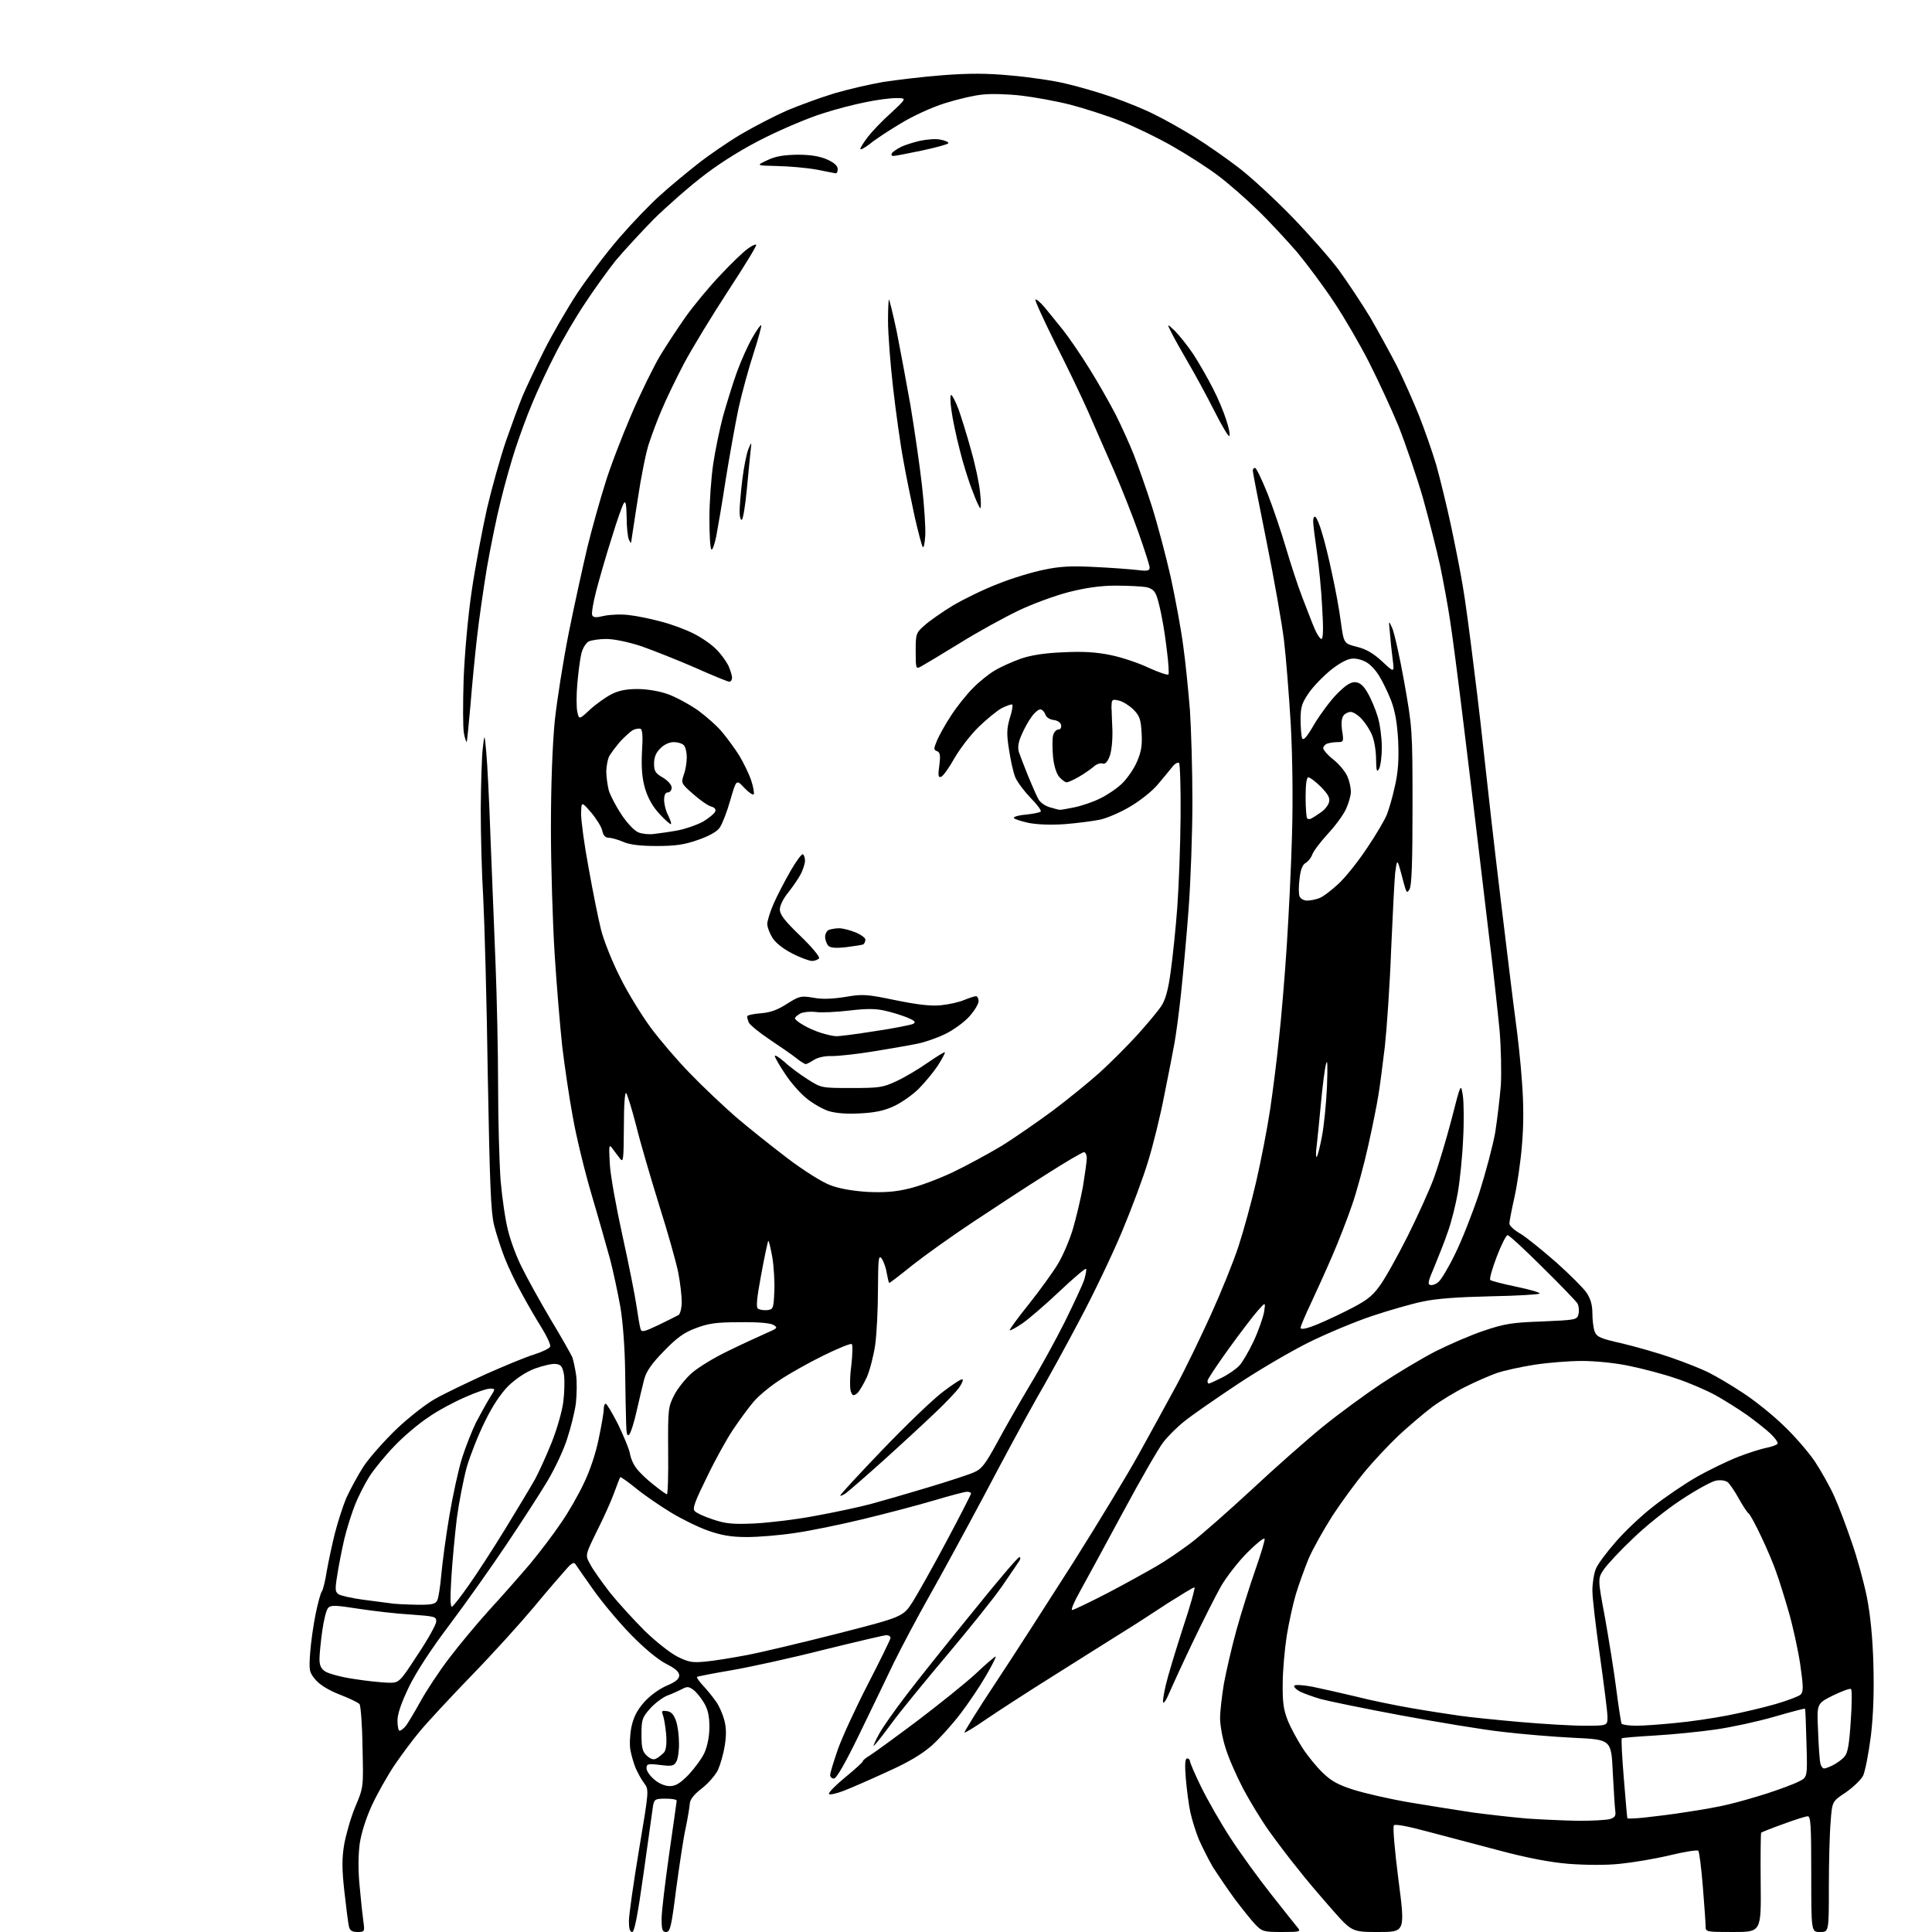 <?xml version="1.0" encoding="UTF-8" standalone="no"?>
<svg 
  version="1.1" 
  xmlns="http://www.w3.org/2000/svg" 
  xmlns:xlink="http://www.w3.org/1999/xlink" 
  xmlns:svg="http://www.w3.org/2000/svg"
  xmlns:rdf="http://www.w3.org/1999/02/22-rdf-syntax-ns#"
  xmlns:cc="http://creativecommons.org/ns#"
  xmlns:dc="http://purl.org/dc/elements/1.1/"
  viewBox="0 0 768 768"
  width="768"
  height="768"
>
<style>svg {background-color: white; }</style>"
<path stroke="none" fill="black" fill-rule="evenodd" d="M142.1,768.0C139.9,768.0 139.1,767.4 138.7,765.8C138.4,764.5 137.6,758.3 136.9,751.9C135.9,743.0 135.9,738.8 136.8,733.3C137.5,729.4 139.4,722.6 141.2,718.3C144.5,710.5 144.5,710.5 144.1,694.5C144.0,685.7 143.4,678.0 142.9,677.4C142.4,676.8 138.9,675.1 135.0,673.6C130.6,671.9 127.1,669.7 125.4,667.7C122.9,664.7 122.8,664.1 123.3,656.9C123.6,652.8 124.6,645.8 125.5,641.4C126.4,637.1 127.5,633.0 128.0,632.5C128.4,632.0 129.3,628.4 129.9,624.5C130.6,620.6 132.0,614.0 133.1,609.6C134.2,605.3 136.2,599.0 137.6,595.6C139.1,592.3 142.2,586.5 144.6,582.8C147.1,579.1 153.1,572.4 157.9,567.8C162.8,563.2 169.6,557.9 173.1,556.0C176.6,554.0 185.6,549.7 193.0,546.3C200.4,543.0 209.1,539.4 212.4,538.4C215.6,537.4 218.4,536.0 218.7,535.3C219.0,534.6 217.4,531.2 215.3,527.8C213.1,524.3 209.5,518.1 207.3,514.0C205.0,509.9 202.0,503.6 200.6,500.0C199.2,496.4 197.3,490.6 196.4,487.0C195.1,481.7 194.7,470.8 193.9,427.5C193.5,398.4 192.6,366.6 192.1,357.0C191.5,347.4 191.1,331.4 191.1,321.5C191.2,311.6 191.5,300.8 191.9,297.5C192.6,291.5 192.6,291.5 193.3,299.0C193.7,303.1 194.5,318.6 195.0,333.5C195.6,348.4 196.5,370.9 197.0,383.5C197.5,396.1 198.0,417.8 198.0,431.6C198.0,445.4 198.5,462.4 199.0,469.3C199.6,476.2 200.9,485.2 202.0,489.3C203.0,493.4 205.5,500.1 207.6,504.1C209.6,508.2 214.7,517.4 218.9,524.5C223.2,531.6 227.0,538.4 227.5,539.5C227.9,540.6 228.6,543.8 229.0,546.5C229.4,549.2 229.3,554.4 228.9,558.0C228.4,561.6 226.8,567.9 225.4,572.1C224.1,576.3 220.6,583.7 217.7,588.6C214.8,593.5 207.4,604.9 201.3,614.0C195.2,623.1 185.0,637.5 178.6,646.0C171.2,655.8 165.3,664.9 162.5,670.7C159.5,677.0 158.0,681.3 158.0,684.0C158.0,686.2 158.4,688.0 158.8,688.0C159.3,688.0 160.4,687.2 161.2,686.2C162.0,685.3 164.6,680.9 167.0,676.6C169.4,672.2 174.6,664.3 178.6,659.1C182.6,653.8 189.8,645.2 194.5,640.0C199.3,634.8 206.5,626.6 210.6,621.8C214.6,617.0 220.2,609.6 223.0,605.4C225.9,601.3 230.0,594.1 232.1,589.6C234.5,584.7 236.9,577.5 238.0,571.9C239.1,566.7 240.0,561.5 240.0,560.2C240.0,559.0 240.3,558.0 240.8,558.0C241.2,558.0 243.4,561.7 245.7,566.2C247.9,570.8 250.1,576.0 250.4,577.8C250.7,579.7 251.9,582.4 253.1,583.8C254.2,585.3 257.2,588.2 259.8,590.2C262.4,592.3 264.8,594.0 265.1,594.0C265.5,594.0 265.7,586.2 265.6,576.8C265.5,560.2 265.6,559.3 268.0,554.6C269.4,551.9 272.5,548.0 275.0,545.8C277.5,543.6 284.0,539.6 289.5,537.0C295.0,534.3 301.8,531.2 304.5,530.0C309.1,528.0 309.3,527.8 307.5,526.7C306.2,525.9 301.2,525.5 294.0,525.6C284.5,525.6 281.5,526.1 276.5,528.0C271.9,529.7 268.9,531.9 263.9,537.1C259.1,542.0 257.0,545.0 256.1,548.2C255.5,550.6 254.1,556.3 253.1,560.8C252.1,565.4 250.7,569.7 250.1,570.3C249.3,571.1 249.0,569.9 248.9,565.9C248.8,563.0 248.6,553.5 248.5,545.0C248.4,536.1 247.6,525.3 246.6,519.5C245.6,514.0 243.8,505.4 242.5,500.5C241.1,495.5 237.9,484.1 235.2,475.0C232.5,465.9 229.1,452.0 227.7,444.0C226.2,436.0 224.4,423.4 223.5,416.0C222.7,408.6 221.3,392.2 220.5,379.6C219.7,366.9 219.0,344.3 219.0,329.3C219.0,311.9 219.6,296.5 220.5,286.8C221.4,278.4 223.9,262.5 226.1,251.5C228.3,240.5 231.7,225.2 233.5,217.5C235.4,209.8 238.6,198.4 240.6,192.1C242.5,185.8 247.2,173.6 250.9,165.0C254.6,156.3 259.8,145.8 262.4,141.4C265.0,137.1 269.7,130.0 272.8,125.6C275.9,121.3 282.0,113.9 286.4,109.3C290.7,104.7 295.6,100.0 297.2,98.9C298.8,97.7 300.3,97.0 300.6,97.3C300.9,97.6 295.9,105.8 289.4,115.7C283.0,125.5 275.1,138.5 271.9,144.5C268.7,150.6 264.7,158.9 263.0,163.0C261.2,167.1 259.0,173.2 257.9,176.5C256.8,179.8 254.8,189.7 253.5,198.5C252.1,207.3 251.0,214.9 250.9,215.5C250.9,216.1 250.5,215.6 250.0,214.5C249.5,213.4 249.1,209.3 249.1,205.5C249.0,200.5 248.7,198.9 248.0,200.0C247.4,200.8 245.2,207.1 243.1,214.0C240.9,220.9 238.2,230.3 237.0,234.9C235.8,239.5 235.1,243.8 235.4,244.5C235.8,245.5 236.9,245.6 240.2,244.8C242.6,244.3 247.0,244.1 250.0,244.5C253.0,244.8 258.8,246.0 262.8,247.1C266.8,248.1 272.7,250.3 275.8,251.9C279.0,253.5 283.0,256.3 284.7,258.1C286.5,259.8 288.6,262.8 289.5,264.5C290.3,266.3 291.0,268.5 291.0,269.4C291.0,270.3 290.5,271.0 289.9,271.0C289.4,271.0 283.2,268.5 276.3,265.4C269.4,262.4 259.8,258.6 255.0,256.9C249.8,255.2 244.1,254.0 241.0,254.0C238.2,254.0 235.0,254.5 234.0,255.0C232.9,255.6 231.6,257.7 231.1,259.8C230.6,261.8 229.9,267.2 229.5,271.7C229.1,276.2 229.1,281.2 229.5,283.0C230.2,286.1 230.2,286.1 234.5,282.1C236.9,279.9 240.7,277.2 243.0,276.0C245.9,274.5 249.0,273.9 253.4,273.9C257.1,273.9 262.0,274.7 265.4,275.9C268.5,277.0 273.9,279.9 277.5,282.4C281.0,285.0 285.4,288.9 287.3,291.3C289.2,293.6 292.2,297.7 293.9,300.4C295.5,303.1 297.7,307.5 298.6,310.2C299.5,312.9 299.9,315.4 299.6,315.8C299.2,316.1 297.5,314.9 295.8,313.1C292.7,309.8 292.7,309.8 290.3,318.1C289.0,322.7 287.1,327.6 286.1,329.0C285.0,330.6 281.8,332.4 277.4,333.9C272.0,335.8 268.4,336.3 261.0,336.3C254.5,336.3 250.3,335.8 247.6,334.6C245.5,333.7 242.9,333.0 241.9,333.0C240.6,333.0 239.8,332.1 239.4,330.2C239.1,328.7 237.1,325.5 235.0,323.0C231.1,318.5 231.1,318.5 231.0,323.6C231.0,326.4 232.3,336.1 234.0,345.1C235.6,354.1 237.8,365.1 238.9,369.5C240.0,373.9 243.4,382.4 246.5,388.5C249.5,394.6 255.0,403.5 258.6,408.4C262.2,413.3 269.3,421.6 274.4,426.8C279.4,432.0 287.6,439.7 292.5,444.0C297.4,448.2 306.7,455.6 313.0,460.4C319.3,465.2 326.9,470.0 330.0,471.1C333.5,472.5 338.9,473.4 344.7,473.8C351.5,474.1 355.9,473.8 361.2,472.5C365.2,471.6 373.0,468.7 378.5,466.1C384.0,463.5 392.8,458.7 398.0,455.6C403.2,452.4 412.4,446.0 418.5,441.5C424.6,436.9 433.0,430.1 437.2,426.3C441.4,422.5 448.1,415.8 452.1,411.4C456.0,407.1 460.3,401.9 461.6,400.0C463.3,397.4 464.4,393.5 465.4,386.0C466.2,380.2 467.4,368.8 468.0,360.5C468.6,352.2 469.2,336.2 469.3,324.8C469.4,313.5 469.1,303.8 468.7,303.3C468.2,302.9 466.9,303.6 465.9,305.0C464.8,306.4 462.2,309.5 460.1,312.0C458.0,314.5 453.1,318.4 449.3,320.6C445.5,322.9 440.1,325.2 437.4,325.8C434.6,326.4 428.3,327.2 423.4,327.6C417.7,328.0 412.4,327.8 408.8,327.1C405.6,326.4 403.0,325.5 403.0,325.1C403.0,324.6 405.3,324.0 408.0,323.8C410.8,323.5 413.3,323.0 413.7,322.6C414.1,322.3 412.3,319.8 409.7,317.2C407.2,314.6 404.4,310.9 403.6,309.0C402.8,307.1 401.7,302.1 401.1,298.0C400.1,291.8 400.2,289.6 401.4,285.5C402.3,282.8 402.7,280.4 402.4,280.1C402.1,279.8 400.3,280.5 398.2,281.5C396.2,282.6 392.1,286.0 389.0,289.0C385.9,292.0 381.6,297.6 379.4,301.4C377.3,305.2 374.9,308.5 374.1,308.8C373.0,309.2 372.8,308.3 373.4,304.2C373.9,300.2 373.7,299.1 372.5,298.6C371.1,298.1 371.1,297.7 372.5,294.3C373.4,292.2 375.9,287.7 378.1,284.4C380.3,281.0 384.1,276.2 386.7,273.6C389.2,271.0 393.2,267.8 395.5,266.5C397.8,265.1 402.3,263.1 405.6,261.9C409.6,260.5 415.0,259.6 422.5,259.3C430.6,258.9 435.6,259.2 441.5,260.4C445.9,261.3 452.8,263.6 456.7,265.5C460.7,267.3 464.2,268.5 464.5,268.1C464.7,267.6 464.5,263.5 463.9,259.0C463.4,254.5 462.5,248.5 461.9,245.7C461.4,242.8 460.5,239.1 459.9,237.3C459.1,234.9 458.1,234.0 455.7,233.4C454.0,233.1 448.5,232.8 443.5,232.8C437.3,232.8 431.4,233.7 424.7,235.4C419.3,236.8 410.3,240.1 404.7,242.8C399.1,245.5 388.5,251.3 381.3,255.8C374.0,260.3 367.1,264.4 366.0,265.0C364.1,266.0 364.0,265.8 364.0,258.9C364.0,252.0 364.1,251.6 367.5,248.6C369.4,246.9 374.5,243.3 378.8,240.7C383.2,238.1 391.2,234.2 396.7,232.1C402.1,229.9 410.4,227.4 414.9,226.5C421.4,225.1 426.0,224.9 435.4,225.4C442.0,225.7 449.6,226.3 452.2,226.6C456.1,227.1 457.0,226.9 457.0,225.6C457.0,224.8 455.0,218.6 452.6,211.8C450.2,205.0 445.8,193.9 442.8,187.0C439.8,180.1 435.1,169.6 432.5,163.5C429.8,157.4 423.9,145.1 419.3,136.1C414.8,127.0 411.3,119.4 411.6,119.1C411.9,118.8 413.5,120.1 415.1,122.0C416.7,123.9 420.0,128.0 422.5,131.1C424.9,134.1 429.6,141.0 432.9,146.3C436.3,151.7 441.0,160.0 443.5,164.8C445.9,169.6 449.2,176.9 450.8,181.0C452.4,185.1 455.6,194.1 457.8,201.0C460.0,207.9 463.4,220.7 465.4,229.5C467.3,238.3 469.6,250.7 470.4,257.1C471.3,263.5 472.4,274.8 473.0,282.1C473.5,289.5 474.0,305.9 474.0,318.5C474.0,331.1 473.3,350.4 472.5,361.2C471.7,372.1 470.3,387.1 469.5,394.7C468.7,402.3 467.5,411.2 466.9,414.5C466.3,417.8 464.5,427.2 462.8,435.5C461.2,443.8 458.3,455.5 456.4,461.6C454.6,467.7 449.9,480.3 446.0,489.6C442.1,498.9 434.6,514.6 429.3,524.5C424.1,534.4 416.3,548.6 412.0,556.0C407.8,563.4 398.4,580.8 391.2,594.5C383.9,608.2 374.1,626.2 369.4,634.5C364.7,642.8 358.4,654.7 355.3,661.0C352.3,667.3 346.0,680.3 341.4,689.8C336.0,700.9 332.5,707.0 331.5,707.0C330.7,707.0 330.0,706.4 330.0,705.6C330.0,704.8 331.4,700.2 333.1,695.3C334.8,690.5 340.2,678.8 345.1,669.3C350.0,659.8 354.0,651.6 354.0,651.1C354.0,650.5 353.3,650.0 352.4,650.0C351.5,650.0 340.1,652.7 327.1,655.9C314.1,659.2 297.6,662.8 290.5,664.0C283.4,665.2 277.3,666.4 277.1,666.6C276.8,666.8 278.0,668.5 279.7,670.3C281.3,672.0 283.6,674.9 284.7,676.5C285.9,678.2 287.3,681.4 287.9,683.7C288.7,686.6 288.8,689.7 288.1,693.9C287.6,697.2 286.3,701.6 285.4,703.6C284.4,705.6 281.6,708.9 279.0,710.9C275.8,713.4 274.3,715.3 274.2,717.0C274.1,718.4 273.4,722.6 272.6,726.5C271.7,730.4 270.1,741.3 268.8,750.8C266.9,765.9 266.4,768.0 264.8,768.0C263.3,768.0 263.0,767.1 263.0,762.7C263.0,759.9 264.4,748.3 266.0,737.0C267.6,725.7 269.0,716.2 269.0,715.8C269.0,715.3 267.0,715.0 264.6,715.0C260.5,715.0 260.1,715.2 259.6,717.8C259.4,719.3 257.7,731.2 255.9,744.2C253.5,761.4 252.2,768.0 251.3,768.0C250.4,768.0 250.0,766.6 250.0,763.7C250.0,761.3 251.8,748.6 254.0,735.4C258.0,711.6 258.0,711.5 256.1,708.9C255.0,707.5 253.5,704.7 252.7,702.9C251.9,701.0 251.0,697.8 250.6,695.7C250.2,693.6 250.4,689.5 251.0,686.5C251.8,682.7 253.2,679.9 256.0,676.7C258.3,674.1 262.0,671.4 265.0,670.1C268.6,668.6 270.0,667.4 270.0,666.0C270.0,664.6 268.4,663.2 264.8,661.4C261.5,659.7 256.2,655.3 250.9,649.9C246.2,645.1 239.6,637.2 236.1,632.3C232.7,627.5 229.4,622.8 228.9,622.0C228.2,620.8 227.4,621.1 224.8,624.1C223.0,626.1 217.2,632.8 212.0,639.1C206.8,645.3 195.7,657.6 187.3,666.2C178.9,674.9 169.8,684.7 167.0,688.1C164.2,691.4 159.6,697.6 156.8,701.7C154.0,705.9 150.0,713.0 147.9,717.5C145.5,722.7 143.7,728.4 143.0,732.8C142.4,737.5 142.3,743.4 143.0,750.2C143.5,755.9 144.2,762.2 144.5,764.2C145.0,767.8 144.9,768.0 142.1,768.0zM509.6,768.0C502.2,768.0 501.7,767.8 498.9,764.9C497.4,763.3 493.7,758.7 490.7,754.7C487.8,750.7 484.0,745.1 482.2,742.3C480.5,739.4 478.0,734.4 476.6,731.3C475.3,728.1 473.8,723.2 473.2,720.5C472.6,717.8 471.8,711.8 471.4,707.2C470.9,701.4 471.1,699.0 471.9,699.0C472.5,699.0 473.0,699.5 473.0,700.0C473.0,700.6 475.0,705.3 477.5,710.4C480.0,715.5 485.2,724.6 489.1,730.6C493.0,736.6 500.3,746.7 505.3,753.0C510.3,759.3 515.0,765.3 515.8,766.2C517.2,767.9 516.8,768.0 509.6,768.0zM548.0,768.0C537.4,768.0 537.4,768.0 529.3,758.8C524.8,753.7 518.6,746.4 515.6,742.5C512.5,738.7 507.5,732.1 504.5,727.9C501.5,723.7 496.8,716.0 494.1,710.9C491.4,705.7 488.2,698.4 487.1,694.6C485.9,690.9 485.0,685.6 485.0,683.0C485.0,680.4 485.7,674.3 486.5,669.4C487.4,664.5 489.6,654.9 491.5,648.0C493.4,641.1 496.8,630.4 499.0,624.1C501.2,617.8 502.9,612.2 502.7,611.7C502.5,611.1 499.5,613.5 495.9,617.1C492.4,620.6 487.7,626.6 485.4,630.5C483.2,634.4 478.0,644.7 473.8,653.5C469.6,662.3 465.5,671.3 464.6,673.4C463.7,675.6 462.7,677.1 462.4,676.8C462.1,676.5 462.6,673.4 463.4,669.9C464.2,666.4 467.3,656.2 470.2,647.2C473.2,638.3 475.2,631.0 474.8,631.0C474.3,631.0 469.6,633.9 464.2,637.3C458.9,640.8 450.9,646.0 446.5,648.7C442.1,651.5 429.7,659.2 419.0,666.0C408.3,672.7 396.0,680.7 391.6,683.7C387.3,686.7 383.6,688.9 383.4,688.7C383.2,688.5 388.7,679.6 395.8,668.9C402.9,658.2 416.7,636.7 426.7,621.0C436.6,605.3 448.3,586.0 452.7,578.0C457.1,570.0 463.8,557.9 467.5,551.0C471.2,544.2 477.4,531.3 481.4,522.5C485.4,513.7 490.3,501.6 492.3,495.5C494.3,489.4 497.5,477.8 499.4,469.5C501.3,461.2 503.8,448.4 504.9,441.0C506.0,433.6 507.6,421.0 508.4,413.0C509.3,405.0 510.7,388.4 511.5,376.1C512.3,363.8 513.3,343.7 513.6,331.6C514.0,318.5 513.8,300.7 513.1,288.0C512.4,276.2 511.2,261.1 510.4,254.5C509.6,247.9 506.5,230.3 503.5,215.4C500.5,200.5 498.0,187.8 498.0,187.1C498.0,186.5 498.4,186.0 498.9,186.0C499.4,186.0 501.6,190.6 503.9,196.3C506.1,201.9 509.3,211.4 511.1,217.5C512.9,223.6 515.8,232.6 517.7,237.5C519.6,242.4 521.8,248.2 522.7,250.2C523.6,252.3 524.8,254.0 525.3,254.0C526.0,254.0 526.1,249.7 525.6,241.8C525.3,235.0 524.3,225.0 523.5,219.5C522.7,214.0 522.0,208.5 522.0,207.2C522.0,205.9 522.4,205.1 522.9,205.5C523.4,205.8 524.6,208.6 525.5,211.8C526.5,214.9 528.3,222.2 529.5,228.0C530.8,233.8 532.4,242.4 533.0,247.2C534.2,255.8 534.2,255.8 539.3,257.1C543.0,258.0 545.8,259.6 549.4,262.9C554.3,267.5 554.3,267.5 553.6,262.0C553.2,259.0 552.7,254.2 552.5,251.5C552.0,246.5 552.0,246.5 553.4,249.6C554.2,251.3 556.4,261.0 558.2,271.1C561.4,289.3 561.5,289.8 561.5,320.5C561.5,342.2 561.2,352.1 560.3,353.5C559.3,355.2 559.1,355.0 558.0,351.0C557.4,348.5 556.5,345.4 556.1,344.0C555.4,341.9 555.2,342.4 554.6,347.0C554.3,350.0 553.6,363.8 553.0,377.5C552.5,391.2 551.3,408.6 550.5,416.0C549.6,423.4 548.5,432.2 547.9,435.5C547.4,438.8 545.6,447.8 543.9,455.4C542.2,463.1 539.3,473.7 537.5,478.9C535.7,484.2 532.2,493.2 529.7,499.0C527.2,504.8 523.3,513.4 521.1,518.1C518.8,522.9 517.0,527.3 517.0,527.8C517.0,528.5 518.6,528.3 521.2,527.4C523.6,526.6 529.8,523.8 535.0,521.2C542.8,517.3 545.2,515.6 548.2,511.5C550.3,508.8 555.3,499.8 559.5,491.5C563.6,483.3 568.4,472.7 570.1,468.0C571.8,463.3 574.9,453.0 577.0,445.0C580.7,430.5 580.7,430.5 581.5,435.5C581.9,438.2 582.0,446.1 581.6,453.0C581.3,460.0 580.3,469.5 579.5,474.1C578.7,478.7 577.0,485.6 575.6,489.5C574.3,493.4 571.8,499.6 570.2,503.5C567.7,509.3 567.4,510.6 568.6,510.8C569.5,511.0 571.0,510.4 571.9,509.5C572.9,508.7 575.9,503.7 578.4,498.5C581.0,493.3 585.3,482.4 588.0,474.3C590.6,466.1 593.5,455.2 594.4,450.0C595.2,444.8 596.2,436.4 596.6,431.5C596.9,426.6 596.7,416.6 596.1,409.5C595.4,402.4 593.6,385.5 591.9,372.0C590.3,358.5 588.3,341.9 587.5,335.0C586.7,328.1 584.2,307.6 582.0,289.5C579.8,271.4 577.3,252.0 576.4,246.5C575.6,241.0 573.8,231.3 572.5,225.0C571.1,218.6 568.0,206.4 565.6,197.8C563.1,189.2 558.7,176.4 555.9,169.3C553.0,162.3 547.7,150.9 544.2,144.0C540.7,137.1 534.5,126.4 530.3,120.1C526.2,113.9 519.5,104.9 515.5,100.1C511.4,95.4 504.4,87.8 499.8,83.4C495.2,78.9 488.2,72.8 484.2,69.8C480.1,66.7 472.0,61.5 466.2,58.2C460.3,54.8 451.0,50.3 445.4,48.1C439.9,45.9 430.8,43.0 425.4,41.6C419.9,40.2 411.1,38.6 405.9,38.0C400.7,37.4 393.8,37.2 390.5,37.6C387.2,37.9 380.4,39.5 375.4,41.1C370.3,42.7 362.7,46.2 358.0,49.1C353.3,51.9 347.8,55.5 345.8,57.2C343.7,58.8 342.0,59.7 342.0,59.2C342.0,58.7 343.4,56.5 345.0,54.4C346.7,52.2 350.8,47.9 354.3,44.8C360.5,39.0 360.5,39.0 356.2,39.0C353.8,39.0 348.4,39.7 344.2,40.6C340.0,41.4 332.2,43.4 327.0,45.1C321.8,46.7 311.6,51.0 304.5,54.5C296.2,58.6 287.5,63.9 280.5,69.2C274.5,73.7 265.3,81.8 260.0,87.0C254.8,92.3 248.0,99.7 244.8,103.5C241.7,107.4 236.2,115.0 232.6,120.5C228.9,126.0 223.5,135.2 220.6,141.0C217.6,146.8 213.5,155.6 211.5,160.5C209.4,165.4 206.5,173.5 204.9,178.3C203.3,183.2 200.6,192.6 199.0,199.3C197.3,206.0 194.9,218.0 193.5,226.0C192.2,234.0 190.4,246.3 189.6,253.5C188.8,260.6 187.6,272.8 187.0,280.5C186.3,288.2 185.7,294.7 185.5,294.9C185.3,295.0 184.8,293.5 184.4,291.4C184.0,289.3 184.0,279.7 184.3,270.0C184.7,259.9 186.0,245.1 187.5,235.0C188.9,225.4 191.7,210.6 193.6,202.1C195.6,193.6 199.0,181.5 201.2,175.1C203.4,168.8 206.3,160.9 207.7,157.5C209.1,154.2 212.9,146.1 216.2,139.5C219.5,132.9 225.5,122.6 229.5,116.5C233.5,110.5 241.0,100.5 246.3,94.4C251.5,88.4 258.9,80.7 262.7,77.4C266.4,74.0 273.0,68.6 277.3,65.2C281.6,61.8 289.3,56.5 294.5,53.4C299.6,50.4 307.9,46.1 312.9,43.9C317.9,41.8 326.4,38.7 331.7,37.1C337.1,35.5 345.8,33.5 351.0,32.6C356.2,31.8 366.9,30.5 374.7,29.9C385.2,29.1 392.4,29.1 401.7,30.0C408.8,30.6 418.6,32.0 423.5,33.2C428.4,34.3 437.0,36.8 442.4,38.7C447.9,40.6 455.5,43.7 459.3,45.7C463.2,47.6 470.3,51.6 475.1,54.6C479.9,57.6 487.8,63.1 492.7,66.9C497.5,70.6 506.9,79.3 513.5,86.1C520.1,92.9 528.5,102.4 532.1,107.2C535.6,112.0 541.3,120.6 544.7,126.2C548.0,131.9 552.8,140.7 555.4,145.7C557.9,150.8 561.8,159.5 564.0,165.0C566.2,170.5 569.3,179.4 570.9,184.7C572.4,190.1 575.1,201.0 576.8,209.0C578.5,217.0 580.6,227.6 581.4,232.5C582.3,237.4 584.3,252.3 585.9,265.5C587.6,278.7 589.6,296.5 590.5,305.0C591.4,313.5 594.1,337.4 596.6,358.0C599.1,378.6 601.7,400.2 602.5,405.9C603.3,411.7 604.5,422.4 605.0,429.9C605.7,439.1 605.7,447.1 605.0,455.2C604.5,461.7 603.1,471.1 602.0,476.0C600.9,480.9 600.0,485.6 600.0,486.4C600.0,487.2 601.9,489.0 604.2,490.3C606.6,491.7 613.0,496.9 618.5,501.7C624.0,506.6 629.5,512.1 630.7,513.9C632.3,516.3 633.0,518.8 633.0,522.1C633.0,524.7 633.4,528.0 633.9,529.3C634.8,531.5 636.2,532.1 644.7,534.0C650.1,535.3 659.0,537.8 664.4,539.7C669.9,541.6 676.7,544.3 679.4,545.7C682.2,547.1 688.2,550.6 692.7,553.6C697.2,556.5 704.5,562.3 708.8,566.5C713.2,570.6 718.8,577.1 721.4,580.9C723.9,584.7 727.4,590.9 729.1,594.7C730.8,598.4 733.9,606.6 736.0,612.8C738.2,619.0 740.9,628.9 742.1,634.8C743.5,641.9 744.4,650.9 744.7,661.5C745.0,672.3 744.7,681.6 743.7,690.1C742.8,697.1 741.4,704.2 740.6,705.9C739.7,707.6 736.5,710.6 733.6,712.6C728.3,716.1 728.3,716.1 727.7,724.3C727.3,728.8 727.0,740.5 727.0,750.2C727.0,768.0 727.0,768.0 723.5,768.0C720.0,768.0 720.0,768.0 720.0,745.0C720.0,725.7 719.8,722.0 718.6,722.0C717.8,722.0 713.4,723.4 708.8,725.1C704.3,726.7 700.4,728.3 700.1,728.5C699.9,728.8 699.8,737.8 699.9,748.5C700.1,768.0 700.1,768.0 689.1,768.0C678.1,768.0 678.0,768.0 678.0,765.6C678.0,764.3 677.5,757.3 676.9,749.9C676.3,742.5 675.5,736.2 675.1,735.7C674.7,735.3 669.6,736.1 663.8,737.5C658.0,738.9 649.0,740.4 643.9,740.9C638.3,741.5 630.1,741.4 623.5,740.9C616.2,740.3 606.8,738.5 596.0,735.6C586.9,733.2 574.0,729.8 567.2,728.0C559.8,726.0 554.6,725.0 554.1,725.6C553.6,726.1 554.4,735.5 555.9,747.2C558.6,768.0 558.6,768.0 548.0,768.0zM627.5,723.8C633.0,723.8 638.6,723.5 640.0,723.1C641.9,722.5 642.4,721.8 642.1,719.9C641.9,718.6 641.5,711.6 641.1,704.5C640.5,691.5 640.5,691.5 625.5,690.8C617.2,690.4 604.4,689.3 597.0,688.4C589.6,687.6 571.6,684.6 557.0,681.9C542.4,679.2 528.0,676.2 525.0,675.4C522.0,674.5 518.3,673.2 516.7,672.4C515.2,671.6 514.2,670.5 514.5,670.1C514.7,669.6 518.0,669.8 521.7,670.5C525.5,671.3 533.2,673.0 539.0,674.4C544.8,675.9 554.7,677.9 561.0,679.0C567.3,680.1 575.9,681.4 580.0,682.0C584.1,682.6 594.9,683.7 604.0,684.5C613.1,685.3 624.7,686.0 629.8,686.0C639.0,686.0 639.0,686.0 639.0,682.5C639.0,680.6 637.6,669.7 636.0,658.3C634.4,647.0 633.0,635.3 633.0,632.3C633.0,629.4 633.6,625.5 634.4,623.6C635.1,621.8 638.7,617.0 642.3,612.9C645.8,608.8 652.5,602.5 657.0,599.0C661.5,595.4 669.3,590.1 674.3,587.2C679.4,584.3 686.9,580.7 691.0,579.1C695.1,577.5 700.2,575.9 702.3,575.5C704.3,575.1 706.3,574.4 706.6,573.9C706.9,573.4 705.6,571.6 703.8,569.9C702.0,568.2 697.8,564.9 694.5,562.5C691.2,560.2 685.5,556.6 681.9,554.6C678.2,552.6 671.3,549.6 666.4,548.0C661.5,546.3 653.2,544.1 647.8,543.0C642.3,541.8 634.2,541.0 628.8,541.0C623.7,541.0 615.2,541.7 610.0,542.5C604.8,543.3 598.0,544.8 595.0,545.8C592.0,546.9 586.4,549.3 582.5,551.3C578.6,553.2 572.7,556.8 569.3,559.3C566.0,561.8 560.0,566.9 556.0,570.6C552.1,574.3 546.0,580.8 542.6,584.9C539.1,589.1 533.3,597.0 529.7,602.5C526.2,608.0 521.8,615.8 520.1,619.8C518.5,623.8 516.2,630.1 515.1,633.8C514.0,637.5 512.4,644.8 511.5,650.2C510.7,655.5 509.9,664.0 509.9,669.2C509.8,676.6 510.2,679.6 511.9,683.9C513.1,686.9 515.8,691.8 517.8,694.9C519.8,698.0 523.4,702.4 525.8,704.7C529.2,708.0 531.9,709.5 538.2,711.5C542.7,712.9 552.7,715.2 560.4,716.5C568.2,717.8 579.5,719.6 585.5,720.5C591.5,721.3 601.2,722.4 607.0,722.9C612.8,723.3 622.0,723.7 627.5,723.8zM653.8,722.5C657.5,722.1 665.0,721.2 670.5,720.3C676.0,719.5 683.4,718.2 687.0,717.3C690.5,716.5 697.5,714.5 702.5,712.9C707.4,711.3 713.1,709.2 715.0,708.2C718.5,706.5 718.5,706.5 718.1,693.0C717.9,685.6 717.7,679.4 717.5,679.2C717.4,679.1 711.9,680.5 705.4,682.4C698.9,684.3 688.3,686.6 682.0,687.5C675.7,688.4 664.8,689.5 657.8,689.9C650.8,690.3 644.9,690.8 644.7,691.0C644.4,691.3 644.8,698.5 645.5,707.0C646.2,715.5 646.8,722.6 646.9,722.8C646.9,723.0 650.0,722.9 653.8,722.5zM335.3,711.9C332.4,713.0 329.8,713.6 329.5,713.1C329.3,712.6 332.2,709.6 336.0,706.5C339.9,703.3 343.0,700.5 343.0,700.1C343.0,699.7 344.3,698.7 345.8,697.8C347.4,696.8 355.8,690.7 364.6,684.1C373.3,677.5 383.9,669.0 388.0,665.2C392.1,661.3 395.7,658.3 395.8,658.5C396.0,658.7 394.3,662.1 391.9,666.2C389.6,670.2 385.1,676.9 381.9,681.1C378.7,685.3 373.6,691.0 370.5,693.8C366.5,697.3 361.2,700.5 352.7,704.3C346.0,707.4 338.2,710.8 335.3,711.9zM266.2,710.0C268.6,710.0 270.4,708.9 273.8,705.4C276.2,702.8 279.1,698.9 280.1,696.6C281.2,694.1 282.0,690.2 282.0,686.5C282.0,682.2 281.4,679.5 279.9,677.0C278.8,675.1 276.9,672.7 275.7,671.8C273.8,670.4 273.2,670.3 271.0,671.5C269.6,672.2 267.0,673.4 265.3,674.0C263.5,674.7 260.4,677.0 258.5,679.1C255.3,682.7 255.0,683.5 255.0,689.5C255.0,694.8 255.4,696.3 257.1,697.9C258.7,699.3 259.8,699.7 261.0,699.0C261.9,698.5 263.2,697.4 264.0,696.6C264.8,695.5 265.1,693.1 264.8,689.3C264.5,686.1 263.9,682.7 263.5,681.7C262.9,680.1 263.1,679.9 265.1,680.2C266.8,680.4 267.8,681.5 268.7,684.0C269.4,685.9 269.9,689.9 269.9,692.8C270.0,695.7 269.5,699.1 268.9,700.2C267.9,702.0 267.2,702.2 262.4,701.6C257.5,701.0 257.0,701.2 257.0,702.9C257.0,704.0 258.4,706.0 260.1,707.4C261.9,709.0 264.4,710.0 266.2,710.0zM725.1,703.0C725.6,703.0 727.3,702.4 728.8,701.6C730.3,700.8 732.3,699.4 733.2,698.3C734.5,696.9 735.1,693.5 735.7,684.2C736.2,677.4 736.2,671.6 735.8,671.4C735.3,671.1 732.1,672.3 728.6,674.0C722.2,677.2 722.2,677.2 722.7,687.8C722.9,693.7 723.3,699.5 723.6,700.8C723.8,702.0 724.5,703.0 725.1,703.0zM347.3,694.0C347.1,694.0 348.0,691.9 349.5,689.2C350.9,686.6 355.8,679.7 360.3,673.8C364.8,667.9 376.5,653.2 386.4,641.1C396.2,628.9 404.6,619.0 405.2,619.0C405.7,619.0 405.7,619.6 405.3,620.3C404.9,621.0 401.7,625.6 398.3,630.6C394.9,635.5 385.0,647.8 376.4,658.0C367.8,668.2 357.8,680.4 354.3,685.2C350.7,690.1 347.6,694.0 347.3,694.0zM650.5,686.0C653.4,686.0 660.4,685.5 666.1,684.9C671.8,684.4 681.1,683.0 686.8,681.9C692.4,680.8 701.0,678.8 705.8,677.4C710.6,676.0 715.1,674.3 715.8,673.6C716.9,672.5 716.9,670.5 715.6,661.5C714.7,655.5 712.6,646.1 711.0,640.6C709.4,635.0 707.2,628.0 706.1,625.0C705.1,622.0 702.4,615.6 700.1,610.8C697.9,606.1 695.6,601.9 695.1,601.6C694.6,601.3 692.8,598.6 691.2,595.7C689.6,592.8 687.6,589.9 686.8,589.2C685.8,588.5 684.0,588.2 682.0,588.6C680.2,589.0 674.0,592.4 668.3,596.2C662.6,599.9 653.9,606.9 649.1,611.6C644.2,616.2 639.1,621.7 637.6,623.8C635.1,627.5 635.1,627.5 638.0,643.0C639.5,651.5 641.6,664.3 642.5,671.5C643.4,678.6 644.4,684.8 644.6,685.2C644.9,685.6 647.5,686.0 650.5,686.0zM154.1,668.9C158.7,669.0 158.7,669.0 166.0,657.8C170.1,651.7 173.4,645.7 173.4,644.6C173.5,642.6 172.8,642.5 163.3,641.8C157.7,641.5 148.4,640.4 142.5,639.5C133.5,638.1 131.6,638.0 130.5,639.1C129.7,639.9 128.7,644.0 128.1,648.3C127.5,652.6 127.0,657.7 127.0,659.5C127.0,662.0 127.6,663.4 129.4,664.5C130.7,665.3 135.7,666.7 140.6,667.4C145.5,668.2 151.6,668.8 154.1,668.9zM280.5,660.5C283.8,660.2 291.2,659.0 297.0,657.9C302.8,656.8 319.1,652.9 333.3,649.3C359.0,642.7 359.0,642.7 362.9,636.6C365.0,633.2 371.1,622.4 376.4,612.4C381.7,602.5 386.0,594.0 386.0,593.7C386.0,593.3 385.3,593.0 384.4,593.0C383.4,593.0 377.5,594.6 371.1,596.5C364.7,598.4 352.1,601.7 343.0,603.9C333.9,606.1 321.7,608.6 315.9,609.4C310.0,610.3 301.5,611.0 296.9,611.0C290.6,611.0 286.8,610.3 281.6,608.5C277.8,607.2 271.1,603.9 266.8,601.3C262.5,598.7 256.2,594.4 252.9,591.7C249.6,589.0 246.7,587.0 246.6,587.2C246.4,587.3 245.3,590.2 244.1,593.5C242.9,596.8 239.8,603.7 237.2,608.8C232.6,618.2 232.6,618.2 234.6,621.8C235.6,623.8 239.2,628.8 242.4,633.0C245.7,637.1 251.9,643.9 256.2,648.2C260.5,652.4 266.3,657.0 269.2,658.5C273.8,660.8 275.3,661.0 280.5,660.5zM426.2,640.0C426.8,640.0 433.2,636.9 440.4,633.2C447.6,629.4 456.3,624.6 459.7,622.6C463.2,620.6 469.2,616.5 473.2,613.5C477.2,610.5 488.1,600.9 497.4,592.3C506.7,583.6 519.5,572.3 525.9,567.1C532.3,561.9 542.7,554.3 549.0,550.1C555.3,545.9 565.0,540.1 570.6,537.2C576.2,534.4 584.9,530.6 590.1,528.9C598.1,526.2 601.3,525.7 613.1,525.3C626.5,524.7 626.9,524.7 627.5,522.3C627.8,521.0 627.6,519.2 627.1,518.2C626.6,517.3 620.3,510.8 613.2,503.8C606.1,496.7 599.9,491.0 599.3,491.0C598.7,491.0 596.8,494.8 595.0,499.5C593.2,504.2 592.0,508.4 592.4,508.8C592.8,509.2 597.5,510.4 602.8,511.5C608.1,512.6 612.3,513.8 612.0,514.2C611.7,514.6 603.0,515.1 592.5,515.3C579.5,515.6 571.0,516.2 565.5,517.4C561.1,518.3 552.1,520.9 545.5,523.1C538.9,525.3 527.6,530.0 520.5,533.5C513.4,537.0 500.4,544.6 491.7,550.4C483.0,556.2 473.6,562.7 470.8,565.0C468.0,567.2 464.3,570.9 462.5,573.2C460.6,575.6 453.3,588.3 446.2,601.5C439.1,614.7 431.4,628.8 429.2,632.8C427.0,636.7 425.6,640.0 426.2,640.0zM179.8,638.6C180.4,638.2 183.3,634.5 186.3,630.2C189.3,626.0 195.8,616.0 200.7,608.0C205.6,600.0 211.0,591.0 212.7,588.0C214.3,585.0 217.3,578.4 219.3,573.4C221.3,568.4 223.4,561.2 223.9,557.4C224.4,553.6 224.5,548.7 224.2,546.5C223.6,543.2 223.0,542.4 220.9,542.2C219.5,542.0 215.8,542.9 212.7,544.0C209.0,545.4 205.3,547.9 202.2,550.8C199.1,553.9 195.8,558.8 192.8,565.0C190.2,570.2 187.0,578.3 185.6,583.0C184.3,587.7 182.5,596.9 181.6,603.5C180.8,610.1 179.8,620.9 179.4,627.4C178.9,636.0 179.0,639.1 179.8,638.6zM165.2,637.9C171.6,638.0 173.1,637.7 173.8,636.2C174.3,635.3 175.0,630.7 175.4,626.2C175.8,621.6 177.2,611.0 178.6,602.7C180.0,594.4 182.3,583.9 183.7,579.5C185.1,575.1 187.6,568.8 189.2,565.5C190.9,562.3 193.3,557.9 194.6,555.8C197.0,552.0 197.0,552.0 194.8,552.0C193.5,552.0 189.1,553.5 184.9,555.4C180.7,557.2 174.1,560.7 170.4,563.3C166.6,565.8 160.5,570.9 156.9,574.7C153.3,578.4 148.7,584.0 146.8,587.0C144.9,590.0 142.4,595.0 141.2,598.0C140.0,601.0 138.4,606.0 137.6,609.0C136.7,612.0 135.4,618.5 134.5,623.5C133.1,631.7 133.1,632.6 134.5,633.7C135.4,634.3 139.8,635.3 144.3,635.9C148.8,636.5 153.6,637.1 155.0,637.3C156.4,637.6 161.0,637.8 165.2,637.9zM300.0,605.6C305.8,605.3 316.8,604.0 324.5,602.5C332.2,601.1 341.9,599.0 346.0,597.9C350.1,596.8 360.2,593.9 368.5,591.4C376.8,588.9 385.1,586.2 387.1,585.3C390.2,584.0 391.6,582.2 396.3,573.6C399.3,568.0 405.2,557.7 409.3,550.8C413.5,543.9 419.8,532.4 423.3,525.4C426.8,518.3 430.3,510.8 431.0,508.7C431.6,506.6 432.0,504.6 431.7,504.4C431.4,504.1 426.7,508.1 421.2,513.3C415.7,518.5 409.1,524.2 406.5,526.0C404.0,527.7 401.7,529.0 401.4,528.8C401.2,528.5 404.6,523.9 409.0,518.4C413.3,513.0 418.5,505.8 420.5,502.5C422.5,499.2 425.2,492.9 426.5,488.5C427.8,484.1 429.6,476.5 430.5,471.6C431.3,466.7 432.0,461.7 432.0,460.4C432.0,459.1 431.5,458.0 430.9,458.0C430.3,458.0 423.6,461.9 416.1,466.7C408.6,471.4 395.5,480.0 386.9,485.7C378.3,491.4 367.4,499.2 362.6,503.0C357.8,506.9 353.7,510.0 353.5,510.0C353.3,510.0 352.9,508.2 352.5,506.1C352.2,503.9 351.2,501.4 350.5,500.3C349.2,498.7 349.1,500.3 349.0,512.7C349.0,520.5 348.5,530.3 347.9,534.6C347.3,538.8 345.8,544.6 344.6,547.4C343.3,550.2 341.6,553.1 340.7,553.9C339.2,555.0 338.9,554.9 338.2,553.1C337.8,551.9 337.8,547.3 338.4,542.9C338.9,538.5 339.0,534.6 338.6,534.3C338.2,533.9 333.1,536.0 327.2,538.9C321.3,541.8 313.5,546.2 309.8,548.7C306.1,551.1 301.4,555.0 299.5,557.3C297.5,559.6 293.9,564.6 291.4,568.3C288.9,572.0 284.2,580.5 281.0,587.2C276.4,596.5 275.2,599.6 276.1,600.6C276.7,601.4 280.0,602.9 283.4,604.0C288.4,605.7 291.3,606.0 300.0,605.6zM336.2,593.6C335.0,594.4 334.0,594.8 334.0,594.5C334.0,594.1 341.5,586.0 350.8,576.3C360.0,566.7 370.8,556.3 374.8,553.3C378.8,550.2 382.3,548.0 382.6,548.3C383.0,548.6 382.3,550.1 381.2,551.7C380.1,553.2 375.7,557.9 371.3,562.0C367.0,566.1 357.8,574.6 350.9,580.8C344.0,587.0 337.3,592.8 336.2,593.6zM480.5,550.0C480.8,550.0 483.2,548.9 485.8,547.6C488.4,546.3 491.5,544.1 492.7,542.8C493.9,541.5 496.5,537.1 498.4,533.0C500.3,528.9 502.1,523.7 502.5,521.5C503.1,517.5 503.1,517.5 500.0,521.0C498.3,522.9 493.1,529.7 488.4,536.2C483.8,542.6 480.0,548.3 480.0,548.9C480.0,549.5 480.2,550.0 480.5,550.0zM261.8,526.7C265.5,524.9 269.1,523.1 269.8,522.7C270.4,522.2 271.0,519.9 271.0,517.5C271.0,515.1 270.4,509.9 269.6,505.8C268.8,501.8 265.4,489.7 262.0,479.0C258.7,468.3 254.5,454.1 252.9,447.5C251.2,440.9 249.4,435.1 248.9,434.5C248.4,434.0 248.0,439.1 248.0,448.0C247.9,461.2 247.8,462.3 246.4,460.5C245.6,459.4 244.2,457.6 243.4,456.5C242.1,454.7 242.0,455.2 242.4,462.5C242.6,466.9 244.9,479.7 247.4,491.0C249.9,502.3 252.4,514.9 253.0,519.0C253.6,523.1 254.3,527.3 254.6,528.2C255.0,529.7 255.9,529.5 261.8,526.7zM305.0,520.8C307.4,520.5 307.5,520.1 307.8,513.5C308.0,509.6 307.6,503.4 307.0,499.7C306.3,495.9 305.6,493.0 305.4,493.3C305.2,493.5 303.9,499.5 302.6,506.6C300.8,516.2 300.5,519.7 301.3,520.2C302.0,520.7 303.6,520.9 305.0,520.8zM523.4,459.9C523.8,459.6 524.7,455.9 525.5,451.7C526.3,447.6 527.2,438.6 527.5,431.8C527.8,423.5 527.7,420.6 527.1,423.0C526.6,424.9 525.7,431.9 525.1,438.5C524.5,445.1 523.7,452.8 523.4,455.5C523.0,458.2 523.1,460.2 523.4,459.9zM341.7,442.6C336.4,442.9 332.0,442.5 329.2,441.6C326.9,440.8 323.0,438.6 320.6,436.6C318.1,434.6 314.3,430.3 312.1,426.9C309.8,423.5 308.0,420.3 308.0,419.8C308.0,419.2 309.7,420.3 311.8,422.1C313.8,424.0 318.0,427.1 321.0,429.0C326.5,432.5 326.5,432.5 338.5,432.5C349.5,432.5 351.0,432.3 356.3,429.8C359.6,428.3 365.1,425.0 368.7,422.5C372.3,420.0 375.4,418.1 375.6,418.3C375.8,418.5 374.5,420.9 372.8,423.6C371.0,426.3 367.6,430.4 365.2,432.8C362.8,435.2 358.4,438.3 355.4,439.7C351.3,441.6 347.7,442.3 341.7,442.6zM320.3,423.0C319.9,423.0 318.1,421.9 316.5,420.6C314.9,419.3 310.1,416.0 305.9,413.2C301.7,410.4 298.0,407.3 297.6,406.4C297.3,405.6 297.0,404.5 297.0,404.0C297.0,403.6 299.4,403.0 302.4,402.8C306.3,402.5 309.2,401.4 312.9,399.0C317.8,395.9 318.4,395.8 323.3,396.6C326.8,397.3 330.9,397.1 336.0,396.3C343.0,395.1 344.4,395.2 356.0,397.6C364.8,399.4 370.1,400.0 374.0,399.6C377.1,399.3 381.2,398.4 383.3,397.5C385.3,396.7 387.4,396.0 388.0,396.0C388.5,396.0 389.0,396.9 389.0,398.0C389.0,399.1 387.3,401.9 385.2,404.2C383.2,406.4 378.8,409.6 375.6,411.1C372.3,412.7 367.3,414.4 364.6,414.9C361.8,415.5 354.1,416.8 347.5,417.9C340.9,419.0 333.4,419.8 330.8,419.8C328.0,419.7 325.2,420.3 323.6,421.3C322.2,422.2 320.7,423.0 320.3,423.0zM332.3,411.9C333.3,412.0 340.3,411.1 347.8,409.9C355.3,408.8 362.2,407.4 363.0,407.0C364.2,406.3 363.7,405.8 360.7,404.5C358.7,403.7 354.7,402.4 351.9,401.8C348.1,400.9 344.5,400.9 337.7,401.7C332.6,402.3 326.6,402.6 324.4,402.3C322.1,402.0 319.3,402.3 318.1,402.9C316.9,403.6 316.0,404.4 316.0,404.8C316.0,405.2 317.4,406.4 319.2,407.4C320.9,408.5 324.2,409.9 326.4,410.6C328.7,411.3 331.3,411.9 332.3,411.9zM322.7,382.0C321.5,381.9 317.9,380.6 314.7,378.9C311.2,377.1 308.2,374.7 307.0,372.7C305.9,370.9 305.0,368.5 305.0,367.3C305.0,366.1 306.1,362.5 307.5,359.3C308.9,356.1 311.9,350.3 314.2,346.3C316.5,342.3 318.7,339.3 319.2,339.6C319.6,339.9 320.0,341.0 320.0,342.1C320.0,343.2 319.3,345.5 318.4,347.3C317.5,349.1 315.2,352.4 313.4,354.7C311.4,357.1 310.0,360.0 310.0,361.5C310.0,363.6 311.9,366.0 318.1,372.0C322.7,376.4 325.9,380.3 325.6,380.9C325.2,381.5 323.9,382.0 322.7,382.0zM336.5,376.5C332.2,377.0 330.1,376.8 329.2,375.9C328.6,375.2 328.0,373.6 328.0,372.4C328.0,371.2 328.7,369.9 329.6,369.6C330.5,369.3 332.2,369.0 333.6,369.0C334.9,369.0 337.8,369.7 340.0,370.6C342.2,371.5 344.0,372.8 344.0,373.5C344.0,374.3 343.6,375.1 343.2,375.4C342.8,375.6 339.7,376.1 336.5,376.5zM519.5,358.0C520.8,358.0 523.0,357.6 524.5,357.0C525.9,356.5 529.3,353.9 532.1,351.3C534.9,348.7 540.0,342.3 543.5,337.0C547.0,331.8 550.5,325.9 551.3,323.8C552.1,321.8 553.6,316.7 554.5,312.5C555.8,306.8 556.1,302.1 555.8,294.6C555.4,287.4 554.6,282.8 553.0,278.5C551.7,275.2 549.6,270.8 548.3,268.8C547.1,266.7 544.9,264.3 543.4,263.4C542.0,262.5 539.5,261.7 537.8,261.8C535.8,261.8 532.8,263.4 529.2,266.2C526.2,268.6 522.2,272.7 520.3,275.4C517.5,279.5 517.0,281.1 517.0,286.0C517.0,289.2 517.3,292.6 517.6,293.4C518.1,294.6 519.5,293.0 522.5,287.8C524.9,283.8 529.0,278.3 531.6,275.7C535.2,272.1 537.1,271.0 539.0,271.2C540.7,271.4 542.2,272.8 543.7,275.5C545.0,277.7 546.8,282.0 547.7,285.0C548.6,288.0 549.3,293.5 549.3,297.1C549.3,300.7 548.8,304.5 548.2,305.6C547.3,307.2 547.1,306.5 547.0,301.7C547.0,298.5 546.3,294.3 545.4,292.2C544.6,290.2 542.7,287.3 541.3,285.8C539.8,284.2 537.9,283.0 536.9,283.0C536.0,283.0 534.7,283.6 534.1,284.4C533.3,285.4 533.1,287.4 533.5,290.4C534.2,294.8 534.1,295.0 531.7,295.0C530.3,295.0 528.5,295.3 527.6,295.6C526.7,295.9 526.0,296.8 526.0,297.4C526.0,298.1 527.8,300.2 530.1,302.0C532.4,303.8 534.8,306.8 535.6,308.6C536.4,310.4 537.0,313.2 537.0,314.7C537.0,316.2 536.1,319.3 535.1,321.5C534.1,323.8 530.8,328.3 527.8,331.5C524.8,334.8 522.0,338.5 521.6,339.8C521.2,341.0 520.0,342.4 519.1,343.0C517.8,343.6 517.0,345.6 516.6,349.3C516.2,352.2 516.2,355.4 516.6,356.3C516.9,357.2 518.3,358.0 519.5,358.0zM260.0,331.5C261.9,331.3 266.1,330.7 269.4,330.1C272.6,329.5 277.1,327.9 279.5,326.6C281.8,325.2 284.0,323.4 284.3,322.6C284.7,321.7 284.1,321.0 282.7,320.6C281.5,320.3 278.3,318.1 275.6,315.7C270.8,311.5 270.7,311.3 271.8,308.0C272.5,306.2 273.0,303.1 273.0,301.1C273.0,299.0 272.5,296.9 271.8,296.2C271.1,295.5 269.3,295.0 267.8,295.0C266.1,295.0 263.9,296.0 262.5,297.5C260.8,299.1 260.0,301.0 260.0,303.5C260.0,306.5 260.5,307.4 263.5,309.1C265.5,310.3 267.0,312.0 267.0,313.1C267.0,314.1 266.3,315.0 265.5,315.0C264.5,315.0 264.0,316.0 264.0,318.0C264.0,319.7 264.7,322.5 265.6,324.1C266.4,325.8 267.0,327.4 266.7,327.6C266.5,327.8 264.4,326.0 262.2,323.6C259.4,320.6 257.6,317.3 256.4,313.4C255.2,309.1 254.9,305.3 255.2,298.8C255.6,292.9 255.4,290.0 254.6,289.7C254.0,289.5 252.7,289.7 251.6,290.2C250.6,290.8 248.4,292.8 246.6,294.7C244.9,296.7 243.0,299.2 242.3,300.4C241.6,301.5 241.1,304.3 241.0,306.5C241.0,308.7 241.5,312.2 242.0,314.2C242.6,316.2 244.9,320.6 247.1,323.9C249.4,327.3 252.2,330.3 253.8,330.9C255.3,331.5 258.1,331.8 260.0,331.5zM521.4,325.3C522.0,325.0 523.7,323.9 525.1,322.9C526.6,321.9 528.0,320.1 528.3,318.9C528.8,317.2 527.9,315.7 525.1,312.8C523.0,310.7 520.7,309.0 520.1,309.0C519.4,309.0 519.0,311.7 519.0,316.8C519.0,321.1 519.3,325.0 519.6,325.3C520.0,325.7 520.8,325.7 521.4,325.3zM421.2,321.9C421.6,322.0 424.3,321.5 427.2,320.9C430.1,320.3 434.8,318.7 437.5,317.3C440.2,316.0 444.2,313.3 446.2,311.3C448.2,309.3 450.9,305.4 452.0,302.7C453.7,298.8 454.1,296.2 453.8,291.3C453.5,285.9 453.0,284.5 450.5,282.0C448.8,280.4 446.3,278.8 444.8,278.5C442.5,277.9 442.0,278.1 441.9,279.6C441.8,280.7 441.8,281.8 441.9,282.2C441.9,282.6 442.0,286.2 442.2,290.3C442.3,294.6 441.8,299.1 441.0,300.9C440.1,303.1 439.2,303.9 438.2,303.5C437.4,303.2 435.7,303.8 434.6,304.9C433.4,305.9 430.8,307.7 428.7,308.9C426.6,310.1 424.5,311.0 424.0,311.0C423.5,311.0 422.2,310.1 421.2,309.0C420.0,307.7 419.0,304.7 418.6,300.9C418.3,297.5 418.3,293.7 418.6,292.4C418.9,291.1 419.9,290.0 420.7,290.0C421.5,290.0 422.0,289.3 421.8,288.2C421.6,287.2 420.4,286.4 418.8,286.2C417.2,286.0 415.8,285.1 415.5,283.9C415.1,282.9 414.3,282.0 413.5,282.0C412.8,282.0 411.2,283.3 410.1,284.9C408.9,286.5 407.1,289.7 406.1,292.1C404.8,295.0 404.5,297.0 405.0,298.9C405.5,300.3 407.1,304.6 408.7,308.5C410.3,312.4 412.1,316.5 412.8,317.7C413.5,319.0 415.5,320.4 417.3,320.9C419.0,321.4 420.8,321.9 421.2,321.9zM284.7,213.3C284.0,216.6 283.2,218.8 282.8,218.4C282.3,218.0 282.0,212.5 282.0,206.1C282.0,199.7 282.7,190.0 283.5,184.5C284.3,179.0 286.1,170.5 287.4,165.5C288.8,160.6 291.2,152.7 292.9,148.0C294.6,143.3 297.4,137.1 299.1,134.2C300.8,131.2 302.4,129.0 302.6,129.3C302.8,129.5 301.5,134.5 299.6,140.3C297.7,146.1 295.0,155.9 293.6,162.2C292.3,168.4 290.0,181.2 288.5,190.5C287.1,199.8 285.3,210.1 284.7,213.3zM367.8,213.0C367.6,216.0 367.2,218.0 366.8,217.4C366.4,216.9 365.0,211.5 363.6,205.4C362.3,199.4 360.2,189.3 359.1,183.0C357.9,176.7 356.1,163.6 355.0,154.0C353.9,144.4 353.0,132.5 353.0,127.6C353.0,122.7 353.2,118.9 353.4,119.1C353.6,119.3 355.0,124.9 356.4,131.5C357.7,138.1 360.2,151.4 361.9,161.0C363.5,170.6 365.6,185.0 366.5,193.0C367.4,201.0 368.0,210.0 367.8,213.0zM294.9,206.6C294.4,206.9 294.0,205.4 294.0,203.3C294.0,201.2 294.5,195.4 295.1,190.5C295.7,185.6 296.8,180.2 297.5,178.5C298.8,175.5 298.8,175.5 298.4,179.0C298.2,180.9 297.5,187.8 296.9,194.3C296.3,200.7 295.4,206.3 294.9,206.6zM389.7,202.0C389.4,202.0 388.0,199.0 386.6,195.2C385.1,191.5 382.8,184.1 381.5,178.8C380.1,173.4 378.6,166.3 378.2,163.0C377.7,159.7 377.7,157.0 378.1,157.0C378.5,157.0 379.8,159.5 381.0,162.6C382.1,165.7 384.4,173.0 386.0,178.9C387.7,184.8 389.3,192.4 389.6,195.8C390.0,199.2 390.0,202.0 389.7,202.0zM488.7,173.3C488.5,173.9 485.8,169.5 482.7,163.3C479.6,157.2 475.0,148.7 472.4,144.3C469.9,140.0 466.9,134.7 465.8,132.5C463.8,128.5 463.8,128.5 467.0,131.5C468.7,133.2 472.1,137.4 474.5,141.0C476.8,144.6 480.3,150.7 482.2,154.5C484.2,158.3 486.5,163.9 487.4,166.8C488.4,169.6 489.0,172.6 488.7,173.3zM332.2,68.9C331.8,68.8 328.4,68.2 324.5,67.4C320.6,66.7 313.7,66.1 309.0,66.0C300.5,65.8 300.5,65.8 305.0,63.7C308.3,62.1 311.5,61.6 317.0,61.5C322.3,61.5 325.8,62.1 328.8,63.4C331.5,64.6 333.0,65.9 333.0,67.2C333.0,68.2 332.7,68.9 332.2,68.9zM355.1,62.0C354.4,62.0 354.2,61.5 354.5,61.0C354.8,60.4 356.4,59.3 358.0,58.5C359.5,57.7 363.0,56.6 365.6,56.0C368.3,55.4 372.0,55.1 373.8,55.5C375.5,55.8 377.0,56.4 377.0,56.9C377.0,57.3 372.3,58.6 366.7,59.8C361.0,61.0 355.8,62.0 355.1,62.0z" />

</svg>
